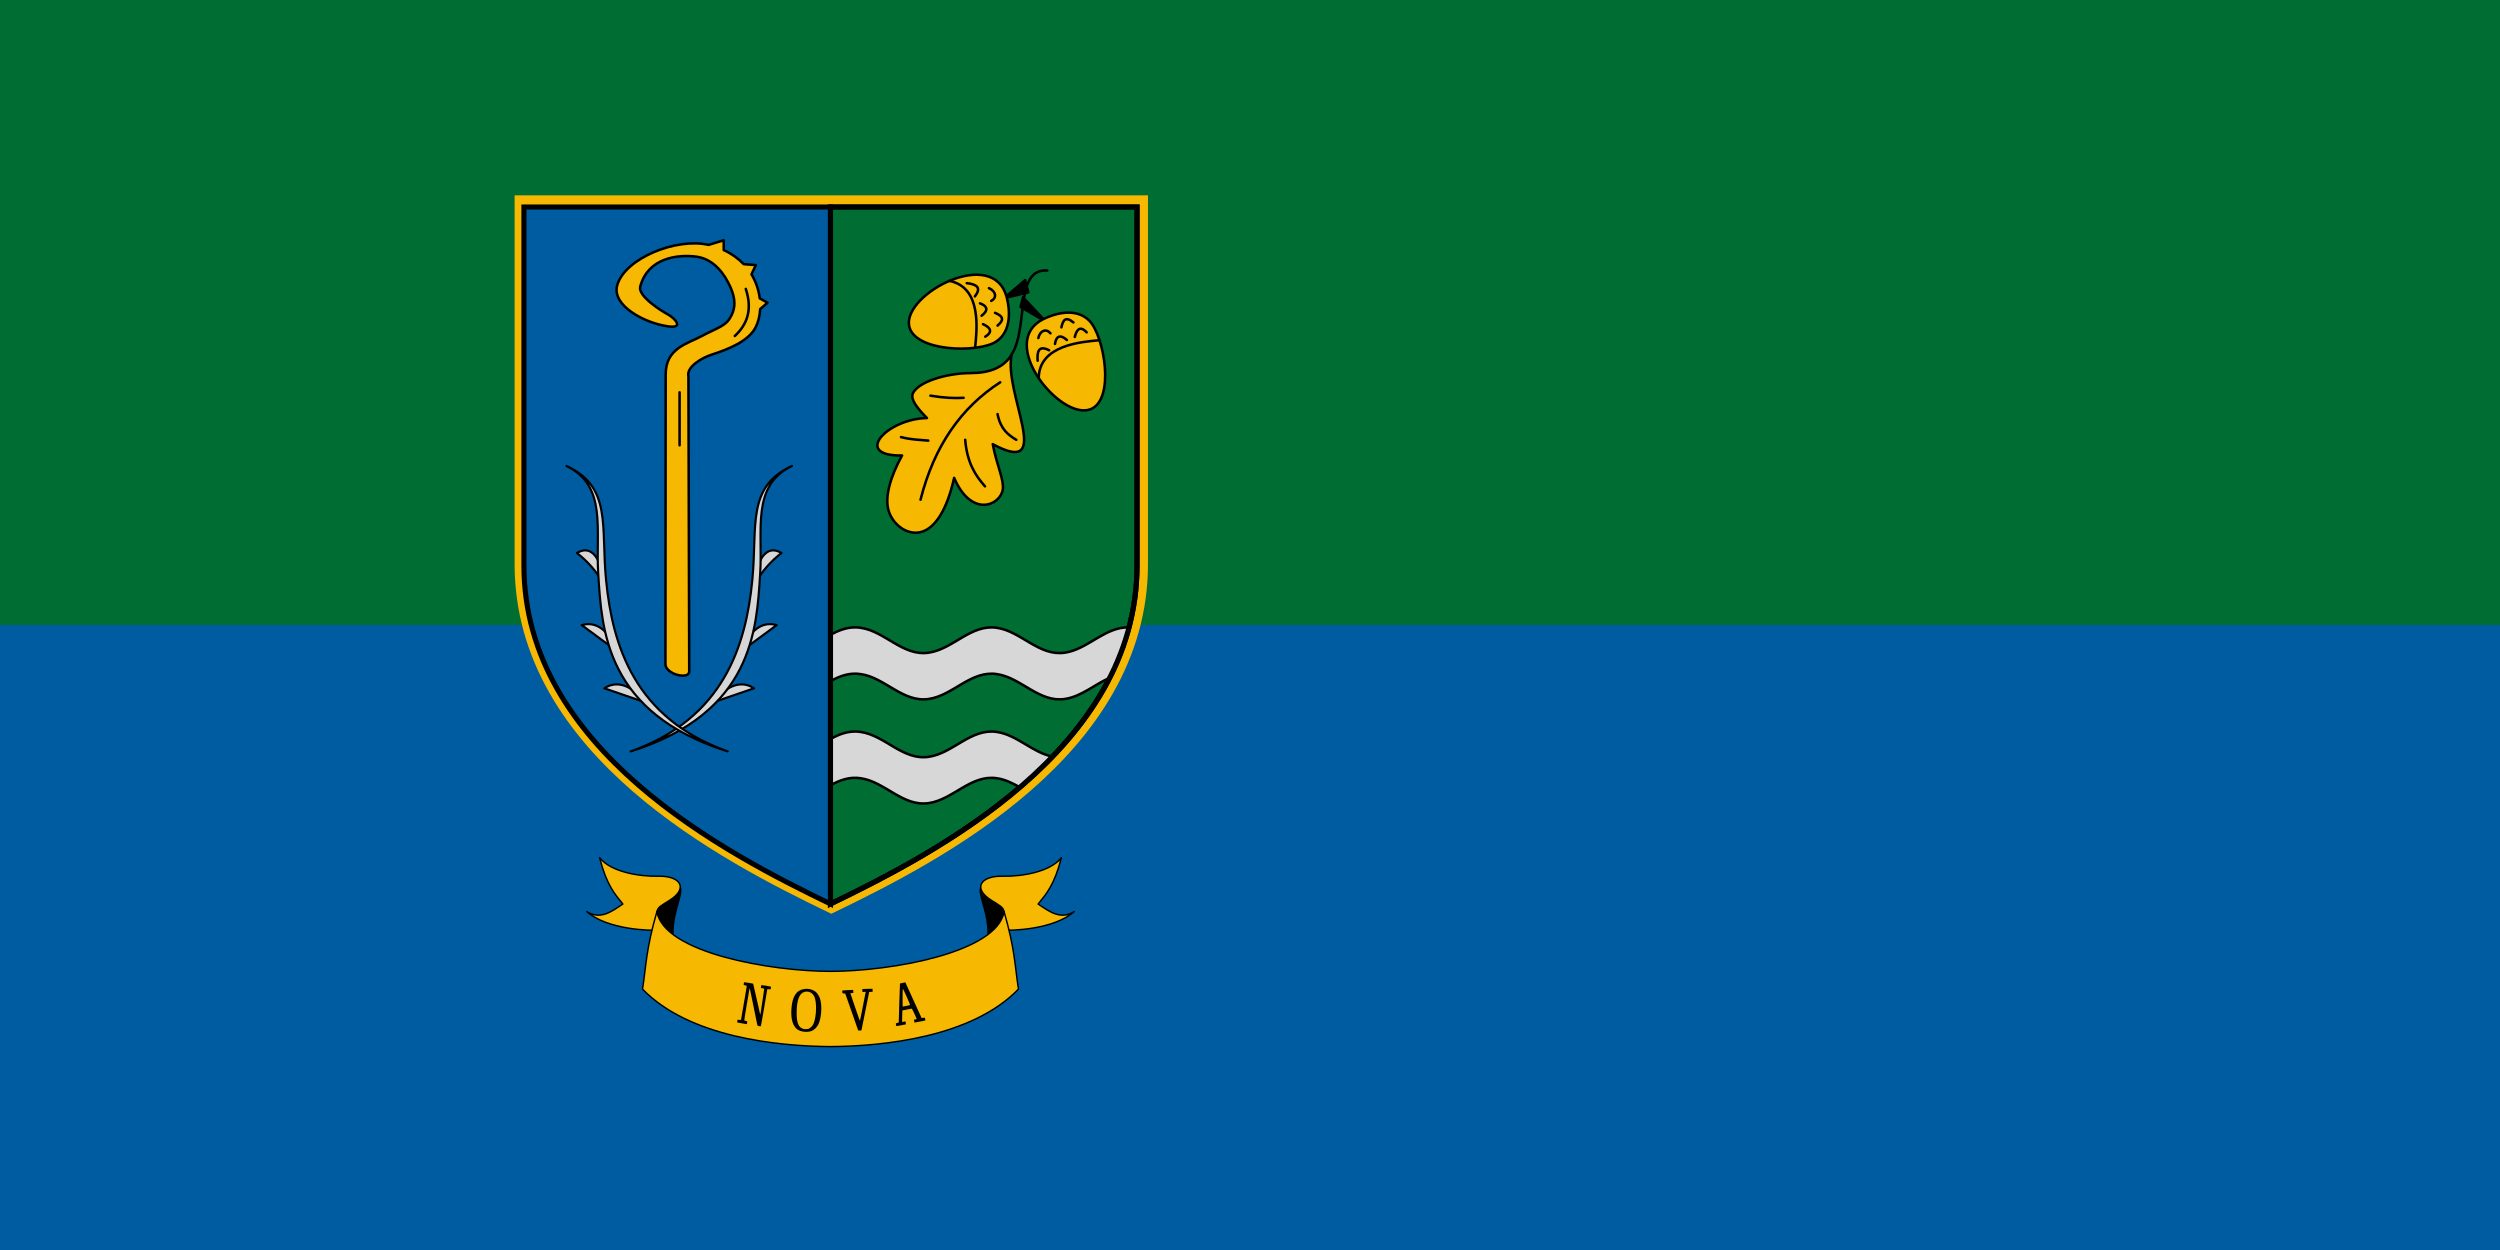 <svg width="1200" height="600" version="1.1" viewBox="0 0 1200 600" xmlns="http://www.w3.org/2000/svg">
 <g transform="translate(0,-522.52)">
  <path d="m0 1122.52h1200v-600h-1200z" fill="#005ca1" style="paint-order:fill markers stroke"/>
  <path d="m0 822.52h1200v-300h-1200z" fill="#006d33" style="paint-order:fill markers stroke"/>
  <g transform="matrix(1.75,0,0,1.75,-44104.221,-40442.195)">
   <path transform="matrix(.265 0 0 .265 25287.324 23811.026)" d="m222.213-1307.107v371.619c0 190.964 210.445 298.908 317.787 350.865 107.342-51.957 317.787-159.901 317.787-350.865v-371.619h-317.787z" fill="none" stroke="#f6b801" stroke-linecap="round" stroke-width="20"/>
   <g stroke="#000" stroke-linecap="round">
    <path d="m25430.199 23465.187h84.081v98.324c0 50.526-55.68 79.086-84.081 92.833z" fill="#006d33" stroke-width="1.4"/>
    <path d="m25437.167 23580.489c-2.518-0.06-4.776 0.851-6.968 2.035v12.697c2.564-1.386 5.22-2.397 8.276-1.917 6.678 0.938 11.608 7.919 18.718 6.813 6.652-0.974 11.576-7.909 18.668-6.809 6.651 0.974 11.576 7.909 18.669 6.809 4.467-0.659 8.161-3.995 12.254-5.788 2.223-4.376 4.024-8.983 5.304-13.831-6.503-0.253-11.263 5.994-17.558 6.923-7.093 1.1-12.018-5.835-18.669-6.809-7.092-1.1-12.016 5.835-18.668 6.809-7.11 1.106-12.04-5.875-18.718-6.813-0.444-0.07-0.88-0.108-1.308-0.119zm0 28.567c-2.518-0.06-4.776 0.851-6.968 2.035v12.696c2.564-1.386 5.22-2.397 8.276-1.917 6.678 0.938 11.608 7.919 18.718 6.813 6.652-0.974 11.576-7.909 18.668-6.809 2.241 0.328 4.285 1.337 6.283 2.483 3.114-2.667 6.121-5.476 8.964-8.436-5.381-1.008-9.718-5.933-15.247-6.743-7.092-1.1-12.016 5.835-18.668 6.809-7.11 1.106-12.04-5.875-18.718-6.813-0.444-0.07-0.88-0.108-1.308-0.118z" fill="#d7d7d7" stroke-linejoin="round" stroke-width=".7"/>
    <path d="m25430.199 23465.187h-84.081v98.324c0 50.526 55.68 79.086 84.081 92.833z" fill="#005ca1" stroke-width="1.4"/>
   </g>
   <path d="m25430.199 23465.187h84.081v98.324c0 50.526-55.68 79.086-84.081 92.833z" fill="none" stroke="#000" stroke-linecap="round" stroke-width="1.4"/>
   <g fill="#d7d7d7" stroke="#000" stroke-linecap="round" stroke-linejoin="round" stroke-width=".6">
    <path d="m25406.488 23586.469c0.642-3.456 4.106-8.069 8.948-6.601z"/>
    <path d="m25398.713 23600.813c1.651-3.104 6.339-6.463 10.512-3.609z"/>
    <path d="m25409.542 23568.429c-0.05-3.717 2.019-11.434 7.215-8.347-2.751 2.177-5.244 4.805-7.215 8.347z"/>
    <path d="m25419.617 23536.226c-12.535 5.778-9.403 16.495-10.861 31.352-1.768 17.999-7.885 37.885-33.33 46.923 33.506-10.563 34.521-33.383 35.489-48.74 0.764-12.117-2.506-24.079 8.702-29.535z"/>
    <path d="m25370.924 23586.469c-0.642-3.456-4.106-8.069-8.948-6.601z"/>
    <path d="m25378.699 23600.813c-1.651-3.104-6.339-6.463-10.512-3.609z"/>
    <path d="m25367.87 23568.429c0.05-3.717-2.019-11.434-7.215-8.347 2.751 2.177 5.244 4.805 7.215 8.347z"/>
    <path d="m25357.795 23536.226c12.535 5.778 9.403 16.495 10.861 31.352 1.768 17.999 7.885 37.885 33.33 46.923-33.506-10.563-34.521-33.383-35.489-48.74-0.764-12.117 2.506-24.079-8.702-29.535z"/>
   </g>
   <g stroke="#000" stroke-linecap="round" stroke-linejoin="round" stroke-width=".7">
    <path d="m25400.913 23474.32-4.155 1.26c-8.769-2.049-22.918 3.66-25.043 11.026-1.617 5.605 7.522 10.454 14.015 11.332 4.389 0.594 1.783-2.27-0.145-3.3-1.803-0.964-8.265-5.016-7.567-7.622 2.162-8.069 10.502-8.833 15.346-8.215 4.912 0.627 7.85 4.888 9.391 8.372 1.399 3.159 1.649 5.932-0.416 8.917-1.303 1.885-4.353 2.811-7.44 4.488-3.903 2.121-9.894 3.275-9.901 10.489l-0.07 79.509c0 2.793 6.535 4.388 6.528 1.981l-0.22-80.903c-0.621-2.676 3.824-5.147 6.295-5.946 5.04-1.63 10.267-3.792 12.174-7.591 0.688-1.369 1.115-3.079 1.215-4.946l2.016-1.733-2.128-1.189c-0.278-2.198-1.002-4.476-2.278-6.586l1.19-2.546-3.325-0.254c-1.435-1.511-3.244-2.843-5.478-3.87z" fill="#f6b801"/>
    <path d="m25406.968 23487.652c1.931 5.849 0.3 9.823-3.009 12.914" fill="none"/>
    <path d="m25388.815 23516.022v14.522" fill="none"/>
   </g>
   <g stroke="#000" stroke-linecap="round" stroke-linejoin="round" stroke-width=".7">
    <path d="m25477.861 23490.163 5.721-4.914 0.88 3.374z"/>
    <path d="m25482.995 23489.943-0.66 2.641 6.894 4.034z"/>
    <path d="m25479.895 23505.648c-2.095 3.529-5.923 5.066-11.14 5.087-6.974 0.03-14.492 2.469-15.937 5.529-0.761 1.612 1.088 4.015 3.841 6.811-10.962 0.202-20.492 10.495-6.828 10.27-3.19 5.815-5.022 11.718-3.503 15.691 1.415 3.697 5.344 6.433 9.095 5.18 3.44-1.15 6.685-5.715 8.692-14.733 4.766 11.084 12.705 7.541 13.349 3.172 0.391-2.657-1.733-6.837-2.756-12.422 17.214 9.334 2.865-13.949 5.187-24.585z" fill="#f6b801"/>
   </g>
   <g fill="none" stroke="#000" stroke-linecap="round" stroke-linejoin="round" stroke-width=".7">
    <path d="m25476.76 23513.268c-10.615 6.833-18.087 17.348-21.857 32.2"/>
    <path d="m25457.616 23516.935c3.787 0.627 6.675 0.74 9.096 0.587"/>
    <path d="m25449.548 23528.304c3.093 0.767 5.102 0.722 7.482 0.954"/>
    <path d="m25467.152 23529.038c0.51 6.261 2.787 9.792 5.427 12.762"/>
    <path d="m25476.027 23521.996c0.843 4.207 2.947 5.715 5.134 7.042"/>
    <path d="m25479.895 23505.648c4.708-7.411 0.667-23.662 9.774-23.04"/>
   </g>
   <path d="m25451.748 23497.645c-1.367-8.714 23.047-21.668 26.773-7.775 0.934 3.481 1.383 9.38-2.841 12.204-4.843 3.237-22.779 2.912-23.932-4.429z" fill="#f6b801" stroke="#000" stroke-linecap="round" stroke-linejoin="round" stroke-width=".7"/>
   <g fill="none" stroke="#000" stroke-linecap="round" stroke-linejoin="round" stroke-width=".7">
    <path d="m25462.825 23485.446c8.945 1.814 7.535 13.372 7.049 18.357"/>
    <path d="m25467.577 23486.07c2.472 0.294 4.235 1.072 2.23 3.63"/>
    <path d="m25473.671 23487.444c2.014 0.909 2.183 2.679 0.622 3.501"/>
    <path d="m25471.207 23491.619c2.047 0.703 2.38 1.92 0.441 3.397"/>
    <path d="m25475.33 23494.213c1.697 0.738 2.956 1.604 0.701 3.5"/>
    <path d="m25472.037 23497.324c1.27 0.571 3.276 1.786 0.622 3.423"/>
   </g>
   <path d="m25501.411 23520.688c-8.292 3.005-25.667-18.485-12.742-24.795 3.24-1.581 8.945-3.147 12.524 0.476 4.1 4.133 7.204 21.803 0.217 24.335z" fill="#f6b801" stroke="#000" stroke-linecap="round" stroke-linejoin="round" stroke-width=".7"/>
   <g fill="none" stroke="#000" stroke-linecap="round" stroke-linejoin="round" stroke-width=".7">
    <path d="m25487.322 23512.144c0.08-9.127 11.689-9.949 16.677-10.422"/>
    <path d="m25487.027 23507.35c-0.185-2.472 0.248-4.352 3.138-2.873"/>
    <path d="m25487.214 23501.117c0.508-2.152 2.212-2.655 3.318-1.28"/>
    <path d="m25491.783 23502.739c0.298-2.147 1.431-2.703 3.25-1.081"/>
    <path d="m25493.545 23498.195c0.397-1.806 1.005-3.209 3.289-1.354"/>
    <path d="m25497.212 23500.835c0.344-1.358 1.138-3.559 3.255-1.263"/>
   </g>
   <g stroke="#000" stroke-linecap="round" stroke-linejoin="round" stroke-width=".4">
    <path d="m25387.103 23666.899c-0.832-7.698 2.749-12.633 1.892-15.143l-8.478 0.154-0.778 5.031"/>
    <path d="m25383.421 23663.528c-2.797 0.184-14.387-0.09-20.072-5.083 3.764 2.361 6.812-0.01 9.906-2.074-2.211-2.71-4.436-5.164-6.379-12.707 3.023 3.862 10.716 5.201 16.079 5.076 6.18-0.143 8.261 3.359 3.193 6.558-2.445 1.543-3.242 1.877-3.557 3.147" fill="#f6b801"/>
    <path d="m25473.305 23666.899c0.832-7.698-2.749-12.633-1.892-15.143l8.478 0.154 0.778 5.031"/>
    <path d="m25476.987 23663.528c2.797 0.184 14.387-0.09 20.072-5.083-3.764 2.361-6.812-0.01-9.906-2.074 2.211-2.71 4.436-5.164 6.379-12.707-3.023 3.862-10.716 5.201-16.079 5.076-6.18-0.143-8.261 3.359-3.193 6.558 2.445 1.543 3.242 1.877 3.557 3.147" fill="#f6b801"/>
    <path d="m25481.759 23679.71c-1.019-6.498-0.917-10.755-3.942-21.265-1.895 11.28-31.106 16.39-47.613 16.39s-45.718-5.11-47.613-16.39c-3.025 10.51-2.923 14.767-3.942 21.265 12.74 13.189 37.028 15.666 51.555 15.767 14.527-0.101 38.815-2.578 51.555-15.767z" fill="#f6b801"/>
   </g>
   <path d="m25422.287 23691.289c-0.651-0.176-1.154-0.453-1.532-0.842-1.027-1.059-1.453-2.89-1.262-5.424 0.25-3.323 1.356-5.018 3.49-5.347 1.275-0.197 2.613 0.192 3.383 0.984 0.499 0.514 0.961 1.433 1.128 2.246 0.417 2.031 0.125 5.008-0.641 6.527-0.376 0.744-1.159 1.503-1.82 1.762-0.725 0.284-1.894 0.324-2.746 0.09zm1.892-0.696c0.456-0.136 1.106-0.785 1.359-1.359 0.838-1.896 0.956-6.044 0.215-7.525-0.541-1.079-1.602-1.552-2.739-1.222-1.394 0.405-2.092 2.334-2.094 5.789 0 2.656 0.505 3.915 1.727 4.297 0.457 0.143 1.089 0.151 1.532 0.02zm12.41-3.009c-0.667-1.897-1.468-4.174-1.78-5.058l-0.567-1.609-0.383-0.02c-0.381-0.03-0.382-0.03-0.42-0.381-0.02-0.196-0.01-0.381 0.01-0.411 0.03-0.03 0.703-0.08 1.5-0.115l1.448-0.06 0.06 0.353c0.03 0.194 0.03 0.389 0 0.432-0.03 0.04-0.222 0.08-0.434 0.08-0.271 0-0.374 0.03-0.348 0.106 0.02 0.06 0.604 1.792 1.297 3.852 0.693 2.061 1.285 3.699 1.316 3.641 0.03-0.06 0.256-1.147 0.499-2.419s0.585-3.038 0.76-3.925l0.319-1.613-0.447 0.04-0.446 0.04-0.03-0.398-0.03-0.399 0.499-0.05c0.275-0.03 0.913-0.05 1.418-0.05h0.919v0.846h-0.465c-0.256 0-0.466 0.01-0.466 0.02 0 0.02-0.926 4.615-2.039 10.115l-0.09 0.445h-0.895zm-26.011 2.269c-0.175-0.03-0.342-0.09-0.37-0.114-0.06-0.06-0.08-0.172-1.219-5.774-0.463-2.282-0.867-4.244-0.897-4.36-0.07-0.256-0.05-0.345-0.924 4.763-0.357 2.085-0.629 3.842-0.606 3.904 0.02 0.06 0.203 0.135 0.397 0.161 0.194 0.03 0.372 0.07 0.395 0.09 0.02 0.02 0.02 0.218-0.02 0.433-0.05 0.307-0.09 0.383-0.197 0.352-0.08-0.02-0.684-0.127-1.35-0.233-1.134-0.18-1.209-0.203-1.165-0.365 0.03-0.09 0.05-0.276 0.05-0.404 0-0.231 0-0.231 0.493-0.18l0.491 0.05 0.278-1.641c0.153-0.902 0.482-2.825 0.732-4.275 0.25-1.449 0.48-2.828 0.511-3.065 0.06-0.474 0.125-0.416-0.606-0.568-0.205-0.04-0.215-0.07-0.159-0.403 0.03-0.196 0.07-0.372 0.09-0.393 0.05-0.05 2.434 0.33 2.494 0.401 0.03 0.03 0.459 1.907 0.958 4.166 0.5 2.258 0.935 4.193 0.967 4.3 0.04 0.118 0.251-1.167 0.552-3.302 0.272-1.923 0.513-3.579 0.536-3.679 0.04-0.167 0-0.189-0.435-0.244l-0.476-0.06 0.06-0.392c0.03-0.216 0.07-0.405 0.08-0.42 0.03-0.04 2.577 0.379 2.631 0.434 0.07 0.07-0.1 0.78-0.186 0.769-0.04 0-0.238-0.03-0.432-0.06-0.293-0.04-0.362-0.03-0.396 0.1-0.02 0.08-0.415 2.387-0.873 5.123-0.676 4.038-0.856 4.972-0.959 4.964-0.07 0-0.271-0.04-0.446-0.07zm37.58-0.354c-0.03-0.192-0.03-0.373 0-0.401 0.03-0.03 0.211-0.09 0.405-0.137l0.354-0.09 0.02-0.635c0.01-0.35 0.08-2.75 0.155-5.334 0.08-2.585 0.15-4.713 0.168-4.731 0.02-0.02 0.354-0.1 0.748-0.178l0.716-0.146 0.38 0.813c0.209 0.447 1.207 2.641 2.218 4.877 1.011 2.235 1.852 4.078 1.868 4.097 0.02 0.02 0.221 0 0.455-0.05 0.464-0.09 0.439-0.113 0.554 0.462 0.03 0.152 0.04 0.275 0.02 0.275s-0.695 0.134-1.502 0.297c-0.808 0.163-1.476 0.286-1.486 0.275 0-0.01-0.04-0.2-0.07-0.418l-0.06-0.396 0.39-0.06c0.238-0.03 0.376-0.1 0.353-0.154-0.38-0.971-1.289-2.847-1.366-2.817-0.06 0.02-0.653 0.143-1.33 0.271l-1.23 0.234-0.05 1.57c-0.03 0.864-0.04 1.578-0.03 1.588 0.01 0 0.219-0.02 0.465-0.07s0.467-0.07 0.491-0.04c0.02 0.02 0.05 0.209 0.06 0.41l0.02 0.366-1.185 0.232c-0.652 0.127-1.247 0.233-1.323 0.236-0.1 0-0.154-0.1-0.193-0.345zm2.884-5.195c0.473-0.08 0.904-0.178 0.957-0.21 0.07-0.04-0.222-0.781-0.901-2.312-0.558-1.258-1.024-2.208-1.058-2.153-0.03 0.05-0.06 1.18-0.07 2.502 0 1.914 0.01 2.396 0.101 2.364 0.06-0.02 0.495-0.109 0.968-0.191z"/>
  </g>
 </g>
</svg>
